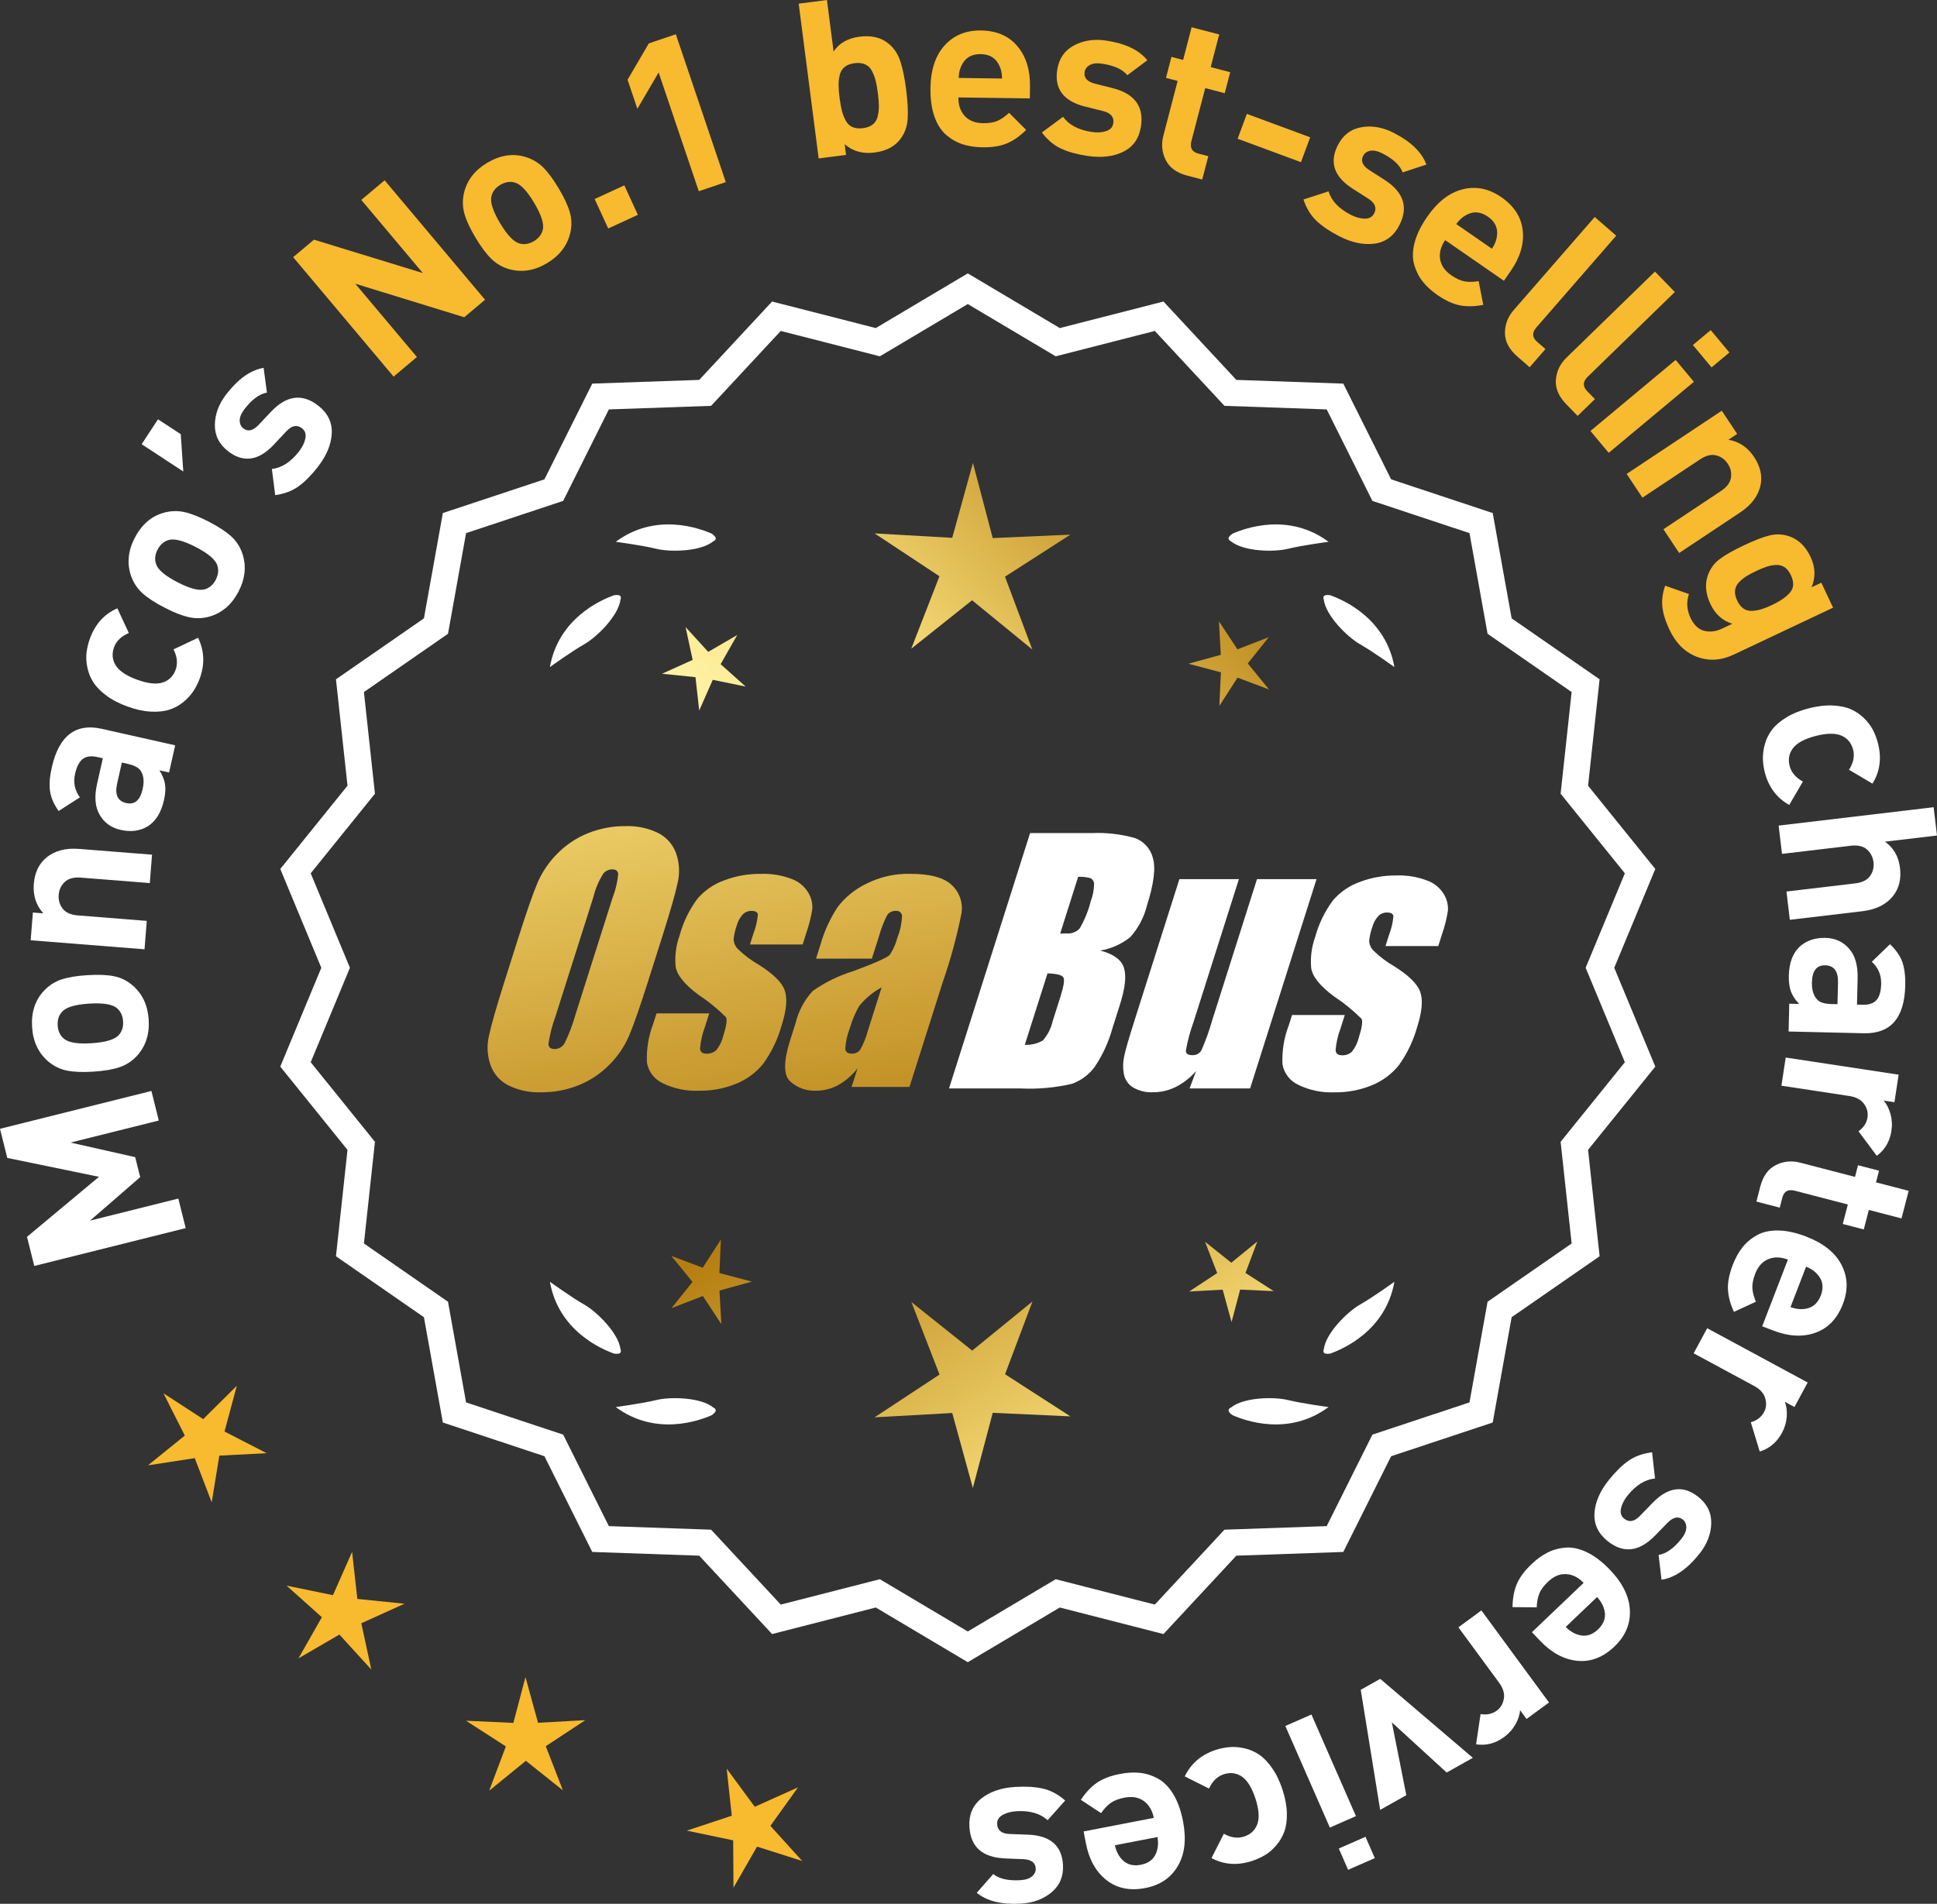 <?xml version="1.0" encoding="UTF-8"?>
<svg id="Layer_2" data-name="Layer 2" xmlns="http://www.w3.org/2000/svg" xmlns:xlink="http://www.w3.org/1999/xlink" viewBox="0 0 176.713 173.727">
  <rect x="0" y="0" width="176.713" height="173.727" fill="#333333" stroke="none"/>
  <defs>
    <style>
      .cls-1 {
        fill: url(#linear-gradient-8);
      }

      .cls-2 {
        fill: url(#linear-gradient-7);
      }

      .cls-3 {
        fill: url(#linear-gradient-5);
      }

      .cls-4 {
        fill: url(#linear-gradient-6);
      }

      .cls-5 {
        fill: url(#linear-gradient-9);
      }

      .cls-6 {
        fill: url(#linear-gradient-4);
      }

      .cls-7 {
        fill: url(#linear-gradient-3);
      }

      .cls-8 {
        fill: url(#linear-gradient-2);
      }

      .cls-9 {
        fill: url(#linear-gradient);
      }

      .cls-10 {
        fill: #f8ba2f;
      }

      .cls-11 {
        fill: #fff;
      }
    </style>
    <linearGradient id="linear-gradient" x1="114.644" y1="197.937" x2="63.219" y2="115.418" gradientUnits="userSpaceOnUse">
      <stop offset="0" stop-color="#f9df7b"/>
      <stop offset=".279" stop-color="#b57e10"/>
      <stop offset=".323" stop-color="#c89d38"/>
      <stop offset=".417" stop-color="#efda86"/>
      <stop offset=".46" stop-color="#fff3a6"/>
      <stop offset=".642" stop-color="#f9df7b"/>
      <stop offset="1" stop-color="#b57e10"/>
    </linearGradient>
    <linearGradient id="linear-gradient-2" x1="127.891" y1="189.681" x2="76.466" y2="107.162" xlink:href="#linear-gradient"/>
    <linearGradient id="linear-gradient-3" x1="149.418" y1="176.266" x2="97.993" y2="93.747" xlink:href="#linear-gradient"/>
    <linearGradient id="linear-gradient-4" x1="49.206" y1="65.887" x2="80.899" y2="236.905" gradientUnits="userSpaceOnUse">
      <stop offset="0" stop-color="#f9df7b"/>
      <stop offset=".279" stop-color="#b57e10"/>
      <stop offset=".284" stop-color="#e5c25b"/>
      <stop offset=".286" stop-color="#f9df7b"/>
      <stop offset=".46" stop-color="#fff3a6"/>
      <stop offset=".642" stop-color="#f9df7b"/>
      <stop offset="1" stop-color="#b57e10"/>
    </linearGradient>
    <linearGradient id="linear-gradient-5" x1="61.714" y1="63.569" x2="93.407" y2="234.588" xlink:href="#linear-gradient-4"/>
    <linearGradient id="linear-gradient-6" x1="74.339" y1="61.23" x2="106.032" y2="232.248" xlink:href="#linear-gradient-4"/>
    <linearGradient id="linear-gradient-7" x1="53.653" y1="115.288" x2="119.429" y2="54.296" xlink:href="#linear-gradient"/>
    <linearGradient id="linear-gradient-8" x1="31.434" y1="91.326" x2="97.21" y2="30.334" xlink:href="#linear-gradient"/>
    <linearGradient id="linear-gradient-9" x1="38.49" y1="98.936" x2="104.266" y2="37.943" xlink:href="#linear-gradient"/>
  </defs>
  <g id="Layer_1-2" data-name="Layer 1">
    <g>
      <g>
        <polygon class="cls-10" points="21.605 126.455 18.536 129.497 14.914 127.141 16.859 130.999 13.498 133.716 17.769 133.058 19.314 137.094 20.009 132.829 24.325 132.607 20.483 130.628 21.605 126.455"/>
        <polygon class="cls-10" points="32.601 145.905 32.121 141.61 30.376 145.564 26.143 144.693 29.363 147.574 27.227 151.331 30.963 149.158 33.876 152.351 32.964 148.127 36.9 146.343 32.601 145.905"/>
        <polygon class="cls-10" points="49.085 157.208 47.939 153.041 46.834 157.219 42.517 157.021 46.149 159.363 44.627 163.408 47.976 160.677 51.353 163.375 49.791 159.345 53.4 156.968 49.085 157.208"/>
        <polygon class="cls-10" points="70.283 166.615 72.801 163.102 68.858 164.872 66.296 161.392 66.76 165.688 62.659 167.05 66.888 167.936 66.916 172.257 69.065 168.508 73.184 169.818 70.283 166.615"/>
      </g>
      <g>
        <path class="cls-11" d="M88.291,151.316l-8.345-4.961-9.405,2.409-6.61-7.111-9.703-.338-4.338-8.685-9.214-3.058-1.716-9.556-7.98-5.53,1.046-9.652-6.098-7.554,3.723-8.967-3.723-8.967,6.098-7.554-1.046-9.652,7.98-5.53,1.716-9.556,9.214-3.058,4.338-8.685,9.703-.338,6.61-7.111,9.405,2.409,8.345-4.961,8.345,4.961,9.405-2.409,6.61,7.111,9.703.338,4.338,8.685,9.214,3.058,1.716,9.556,7.98,5.53-1.046,9.652,6.098,7.554-3.723,8.967,3.723,8.967-6.098,7.554,1.046,9.652-7.98,5.53-1.716,9.556-9.214,3.058-4.338,8.685-9.703.338-6.61,7.111-9.405-2.409-8.345,4.961ZM80.221,144.44l8.07,4.797,8.07-4.797,9.095,2.329,6.392-6.877,9.383-.327,4.195-8.399,8.91-2.957,1.659-9.241,7.716-5.348-1.011-9.334,5.897-7.305-3.6-8.671,3.6-8.671-5.897-7.305,1.011-9.334-7.716-5.348-1.659-9.241-8.91-2.957-4.195-8.399-9.383-.327-6.392-6.877-9.095,2.329-8.07-4.797-8.07,4.797-9.095-2.329-6.392,6.877-9.383.327-4.195,8.399-8.91,2.957-1.659,9.241-7.716,5.348,1.011,9.334-5.897,7.305,3.6,8.671-3.6,8.671,5.897,7.305-1.011,9.334,7.716,5.348,1.659,9.241,8.91,2.957,4.195,8.399,9.383.327,6.392,6.877,9.095-2.329Z"/>
        <path class="cls-11" d="M88.291,151.678l-8.394-4.99-9.459,2.423-6.647-7.152-9.758-.34-4.364-8.735-9.268-3.076-1.726-9.61-8.025-5.562,1.052-9.708-6.133-7.598,3.744-9.018-3.744-9.018,6.133-7.598-1.052-9.708,8.025-5.562,1.726-9.61,9.268-3.076,4.364-8.735,9.758-.34,6.647-7.152,9.459,2.423,8.394-4.99,8.394,4.99,9.459-2.423,6.647,7.152,9.758.34,4.364,8.735,9.268,3.076,1.726,9.61,8.025,5.562-1.052,9.708,6.133,7.598-3.744,9.018,3.744,9.018-6.133,7.598,1.052,9.708-8.025,5.562-1.726,9.61-9.268,3.076-4.364,8.735-9.758.34-6.647,7.152-9.459-2.423-8.394,4.99ZM79.993,146.021l8.298,4.933,8.298-4.933,9.352,2.396,6.571-7.07,9.646-.336,4.313-8.636,9.162-3.041,1.706-9.501,7.934-5.499-1.04-9.597,6.062-7.511-3.701-8.916,3.701-8.915-6.062-7.511,1.04-9.597-7.934-5.499-1.706-9.501-9.162-3.041-4.313-8.636-9.646-.336-6.571-7.07-9.352,2.396-8.298-4.933-8.298,4.933-9.352-2.396-6.571,7.07-9.646.336-4.313,8.636-9.162,3.041-1.706,9.501-7.934,5.499,1.04,9.597-6.062,7.511,3.701,8.915-3.701,8.916,6.062,7.511-1.04,9.597,7.934,5.499,1.706,9.501,9.162,3.041,4.313,8.636,9.646.336,6.571,7.07,9.352-2.396ZM88.291,149.6l-8.118-4.827-9.148,2.344-6.43-6.917-9.438-.329-4.221-8.449-8.963-2.975-1.669-9.295-7.762-5.38,1.017-9.389-5.932-7.349,3.621-8.722-3.621-8.722,5.932-7.349-1.017-9.389,7.762-5.38,1.669-9.295,8.963-2.975,4.221-8.449,9.438-.329,6.43-6.917,9.148,2.344,8.118-4.827,8.118,4.827,9.148-2.344,6.43,6.917,9.438.329,4.221,8.449,8.963,2.975,1.669,9.295,7.762,5.38-1.017,9.389,5.932,7.349-3.621,8.722,3.621,8.722-5.932,7.349,1.017,9.389-7.762,5.38-1.669,9.295-8.963,2.975-4.221,8.449-9.438.329-6.43,6.917-9.148-2.344-8.118,4.827ZM80.269,144.107l8.022,4.769,8.022-4.769,9.041,2.315,6.354-6.835,9.327-.325,4.17-8.349,8.857-2.94,1.649-9.186,7.67-5.316-1.005-9.278,5.861-7.262-3.578-8.62,3.578-8.62-5.861-7.262,1.005-9.278-7.67-5.316-1.649-9.186-8.857-2.94-4.17-8.349-9.327-.325-6.354-6.835-9.041,2.315-8.022-4.769-8.022,4.769-9.041-2.315-6.354,6.835-9.327.325-4.17,8.349-8.857,2.94-1.649,9.186-7.67,5.316,1.005,9.278-5.861,7.262,3.578,8.62-3.578,8.62,5.861,7.262-1.005,9.278,7.67,5.316,1.649,9.186,8.857,2.94,4.17,8.349,9.327.325,6.354,6.835,9.041-2.315Z"/>
      </g>
      <g>
        <polygon class="cls-9" points="65.629 116.167 65.77 113.106 64.109 115.681 61.241 114.602 63.177 116.977 61.264 119.371 64.122 118.264 65.807 120.823 65.637 117.763 68.592 116.951 65.629 116.167"/>
        <polygon class="cls-8" points="94.191 118.763 88.692 123.245 83.149 118.816 85.712 125.431 79.788 129.334 86.872 128.94 88.753 135.78 90.567 128.922 97.654 129.247 91.692 125.402 94.191 118.763"/>
        <polygon class="cls-7" points="113.626 116.157 114.705 113.289 112.33 115.225 109.936 113.312 111.043 116.17 108.484 117.855 111.544 117.685 112.356 120.64 113.14 117.677 116.201 117.818 113.626 116.157"/>
      </g>
      <g>
        <path class="cls-11" d="M112.299,128.442c-.114.057-.184.124-.207.201-.001.001-.002.002-.003.003.001 0.0.001 0.0.002.001-.036.131.066.291.35.488,1.179.524,5.149,1.947,8.764-.74,0,0-2.348-.308-3.726-.643-1.249-.304-4.027-.256-5.179.691Z"/>
        <path class="cls-11" d="M120.759,123.403c0.0.001-0.0.003,0,.004.001-0.0.001-0.0.002-.001.063.12.248.166.589.115,1.217-.428,5.08-2.121,5.862-6.557,0,0-1.918,1.389-3.15,2.091-1.117.637-3.103,2.579-3.29,4.059-.043.12-.049.217-.013.288Z"/>
      </g>
      <g>
        <path class="cls-11" d="M65.08,128.442c.114.057.184.124.207.201.001.001.002.002.003.003-.001 0-.001 0-.002.001.036.131-.066.291-.35.488-1.179.524-5.149,1.947-8.764-.74,0,0,2.348-.308,3.726-.643,1.249-.304,4.027-.256,5.179.691Z"/>
        <path class="cls-11" d="M56.62,123.403c-0.0.001 0.0.003,0,.004-.001-0-.001-0-.002-.001-.063.12-.248.166-.589.115-1.217-.428-5.08-2.121-5.862-6.557,0,0,1.918,1.389,3.15,2.091,1.117.637,3.103,2.579,3.29,4.059.043.12.049.217.013.288Z"/>
      </g>
      <g>
        <path class="cls-11" d="M65.08,49.394c.114-.057.184-.124.207-.201.001-.001.002-.002.003-.003-.001-0-.001-0-.002-.001.036-.131-.066-.291-.35-.488-1.179-.524-5.149-1.947-8.764.74,0,0,2.348.308,3.726.643,1.249.304,4.027.256,5.179-.691Z"/>
        <path class="cls-11" d="M56.62,54.432c-0-.001 0-.003,0-.004-.001 0-.001 0-.002.001-.063-.12-.248-.166-.589-.115-1.217.428-5.08,2.121-5.862,6.557,0,0,1.918-1.389,3.15-2.091,1.117-.637,3.103-2.579,3.29-4.059.043-.12.049-.217.013-.288Z"/>
      </g>
      <g>
        <path class="cls-11" d="M112.299,49.394c-.114-.057-.184-.124-.207-.201-.001-.001-.002-.002-.003-.003.001-0.0.001-0.0.002-.001-.036-.131.066-.291.35-.488,1.179-.524,5.149-1.947,8.764.74,0,0-2.348.308-3.726.643-1.249.304-4.027.256-5.179-.691Z"/>
        <path class="cls-11" d="M120.759,54.432c0-.001-0-.003,0-.004.001 0.0.001 0.0.002.001.063-.12.248-.166.589-.115,1.217.428,5.08,2.121,5.862,6.557,0,0-1.918-1.389-3.15-2.091-1.117-.637-3.103-2.579-3.29-4.059-.043-.12-.049-.217-.013-.288Z"/>
      </g>
      <g id="Group_4" data-name="Group 4">
        <g id="Group_1" data-name="Group 1">
          <path id="Path_1" data-name="Path 1" class="cls-6" d="M59.132,89.524c-.743,2.341-1.321,3.999-1.734,4.975-.429.998-1.045,1.904-1.814,2.67-.793.803-1.741,1.435-2.787,1.858-1.09.438-2.256.658-3.431.648-1.017.039-2.027-.171-2.945-.611-.769-.376-1.363-1.035-1.657-1.839-.308-.854-.365-1.778-.165-2.663.198-.958.677-2.638,1.438-5.039l1.265-3.987c.743-2.341,1.321-3.999,1.734-4.975.429-.998,1.045-1.904,1.814-2.67.793-.803,1.741-1.435,2.787-1.858,1.091-.437,2.256-.656,3.431-.646,1.017-.039,2.027.171,2.945.611.768.377,1.362,1.036,1.657,1.84.308.854.365,1.778.165,2.663-.198.958-.677,2.637-1.438,5.037l-1.266,3.986ZM55.907,81.866c.255-.669.42-1.369.49-2.082-.014-.303-.197-.454-.548-.454-.305.003-.593.136-.794.366-.426.665-.737,1.397-.922,2.166l-3.456,10.883c-.3.811-.515,1.65-.64,2.506,0,.319.194.476.565.476.383-.001.734-.212.915-.548.408-.836.739-1.708.988-2.604l3.398-10.71.003.003Z"/>
          <path id="Path_2" data-name="Path 2" class="cls-3" d="M73.23,86.183h-4.81l.329-1.035c.208-.538.339-1.102.391-1.676-.018-.234-.216-.351-.592-.351-.295-.003-.578.115-.785.325-.254.277-.438.611-.538.973-.15.416-.25.849-.298,1.289.015.339.158.661.399.9.569.552,1.206,1.031,1.894,1.425,1.317.827,2.106,1.604,2.367,2.33.259.728.172,1.789-.271,3.182-.35,1.263-.919,2.454-1.683,3.518-.654.81-1.504,1.439-2.469,1.829-1.077.439-2.23.656-3.393.64-1.148.051-2.29-.186-3.322-.691-.755-.353-1.289-1.052-1.43-1.873-.055-1.217.143-2.433.582-3.57l.293-.922h4.808l-.384,1.21c-.246.642-.398,1.316-.454,2.001.022.307.216.461.574.461.33.02.655-.092.903-.311.308-.381.527-.826.64-1.302.289-.911.373-1.482.251-1.712-.764-.766-1.605-1.451-2.509-2.045-1.291-.958-1.987-1.829-2.088-2.612-.083-.943.039-1.893.359-2.784.329-1.218.883-2.363,1.634-3.376.659-.761,1.503-1.338,2.45-1.676,1.062-.401,2.19-.6,3.325-.589.978-.037,1.953.127,2.864.483.631.24,1.16.689,1.498,1.273.258.444.376.955.34,1.467-.114.719-.291,1.427-.53,2.114l-.348,1.111v-.008Z"/>
          <path id="Path_3" data-name="Path 3" class="cls-4" d="M79.54,87.482h-5.095l.406-1.28c.343-1.213.869-2.366,1.559-3.42.686-.899,1.573-1.626,2.59-2.122,1.245-.636,2.629-.953,4.027-.922,1.836,0,3.11.347,3.822,1.042.696.657,1.021,1.616.867,2.561-.422,2.122-.99,4.212-1.701,6.255l-3.043,9.588h-5.279l.542-1.701c-.481.626-1.083,1.149-1.771,1.536-.626.339-1.326.515-2.038.512-.862.033-1.703-.275-2.341-.856-.611-.57-.611-1.82,0-3.75l.498-1.571c.264-1.09.8-2.096,1.558-2.923,1.131-.798,2.383-1.411,3.707-1.814,2.019-.75,3.134-1.252,3.343-1.508.313-.488.546-1.023.691-1.584.247-.621.386-1.28.41-1.948-.017-.269-.248-.473-.517-.457-.011.001-.021.002-.032.003-.317-.024-.622.121-.805.381-.322.631-.577,1.295-.761,1.979l-.638,1.997ZM80.431,90.101c-.793.427-1.493,1.009-2.056,1.712-.356.627-.637,1.293-.838,1.986-.24.612-.383,1.257-.424,1.913.033.285.223.432.582.432.297.022.586-.104.772-.337.316-.559.557-1.156.717-1.778l1.247-3.928Z"/>
        </g>
        <g id="Group_3" data-name="Group 3">
          <path id="Path_7" data-name="Path 7" class="cls-11" d="M93.968,76.021h5.641c1.319-.059,2.639.092,3.91.446.817.29,1.437.967,1.654,1.807.278.907.098,2.367-.542,4.379-.264,1.057-.78,2.035-1.503,2.849-.794.644-1.742,1.07-2.751,1.236,1.207.319,1.928.841,2.162,1.576s.11,1.862-.373,3.376l-.684,2.162c-.345,1.246-.89,2.429-1.613,3.501-.526.72-1.258,1.262-2.1,1.554-1.523.352-3.088.492-4.649.417h-6.541l7.396-23.304h-.007ZM95.566,88.819l-2.073,6.522c.579.032,1.154-.108,1.654-.402.44-.507.747-1.115.893-1.771l.691-2.173c.318-.999.411-1.603.278-1.814-.132-.212-.611-.329-1.445-.359l.003-.004ZM98.361,80.01l-1.642,5.183c.245-.011.435-.014.57-.014.446.042.887-.119,1.2-.44.459-.785.804-1.631,1.024-2.513.188-.49.289-1.008.3-1.532.004-.229-.116-.442-.314-.556-.368-.102-.75-.144-1.131-.126l-.007-.002Z"/>
          <path id="Path_8" data-name="Path 8" class="cls-11" d="M120.107,80.224l-6.061,19.1h-5.523l.596-1.588c-.519.596-1.147,1.088-1.851,1.449-.638.318-1.342.484-2.056.483-.66.041-1.318-.12-1.885-.461-.422-.281-.712-.723-.801-1.222-.094-.527-.084-1.068.03-1.591.114-.552.428-1.65.951-3.288l4.09-12.884h5.428l-4.126,12.997c-.313.861-.551,1.747-.713,2.648,0,.278.183.417.56.417.344.031.676-.137.856-.432.396-.901.729-1.829.995-2.776l4.079-12.854h5.428l.003.003Z"/>
          <path id="Path_9" data-name="Path 9" class="cls-11" d="M131.209,86.329h-4.81l.329-1.035c.208-.538.339-1.102.391-1.676-.018-.234-.216-.351-.592-.351-.295-.003-.578.115-.784.325-.254.277-.438.611-.538.973-.15.416-.249.848-.297,1.287.015.339.158.661.399.9.569.553,1.205,1.032,1.893,1.426,1.317.827,2.106,1.604,2.367,2.33.259.728.172,1.789-.271,3.182-.35,1.263-.919,2.454-1.683,3.518-.654.809-1.504,1.439-2.469,1.829-1.077.439-2.23.656-3.393.64-1.148.051-2.29-.186-3.322-.691-.755-.353-1.289-1.052-1.43-1.873-.055-1.217.143-2.433.582-3.57l.293-.922h4.81l-.384,1.211c-.246.642-.398,1.316-.454,2.001.022.307.216.461.574.461.33.02.655-.092.903-.311.308-.381.527-.826.64-1.302.289-.911.373-1.482.251-1.712-.764-.766-1.605-1.451-2.509-2.045-1.291-.958-1.987-1.829-2.088-2.612-.083-.943.039-1.893.359-2.784.329-1.218.883-2.363,1.634-3.376.659-.761,1.503-1.338,2.45-1.676,1.062-.401,2.19-.6,3.325-.589.978-.037,1.953.127,2.864.483.632.239,1.163.689,1.503,1.273.258.444.376.955.34,1.467-.114.719-.291,1.427-.53,2.114l-.351,1.108-.004-.005Z"/>
        </g>
      </g>
      <g>
        <path class="cls-11" d="M13.814,99.552l.674,2.697-8.052,2.013,5.898,1.33.456,1.824-4.575,3.968,8.053-2.013.674,2.697-13.814,3.452-.665-2.658,6.568-5.476-8.366-1.723-.665-2.658,13.814-3.453Z"/>
        <path class="cls-11" d="M7.952,88.988c.998-.064,1.812-.033,2.441.093.63.126,1.191.401,1.687.823.904.77,1.4,1.82,1.485,3.15.085,1.317-.271,2.416-1.069,3.296-.448.483-.978.828-1.586,1.034-.607.207-1.404.342-2.39.405-.983.063-1.788.032-2.41-.095-.624-.127-1.188-.401-1.697-.823-.904-.77-1.399-1.813-1.484-3.131-.088-1.357.269-2.462,1.068-3.316.449-.482.977-.828,1.577-1.034.602-.206,1.395-.34,2.378-.404ZM8.12,91.583c-1.29.083-2.115.337-2.476.761-.287.326-.413.742-.381,1.248.032.492.211.881.536,1.167.412.374,1.264.52,2.554.437,1.304-.084,2.136-.338,2.496-.763.286-.325.413-.734.381-1.227-.032-.505-.211-.901-.536-1.188-.413-.374-1.27-.519-2.574-.435Z"/>
        <path class="cls-11" d="M13.871,77.991l-.205,2.592-6.28-.498c-.652-.051-1.144.08-1.478.396-.332.314-.516.704-.553,1.169-.038.479.081.899.36,1.263.279.363.744.57,1.396.622l6.28.498-.206,2.592-10.387-.823.201-2.532.956.076c-.664-.734-.954-1.627-.871-2.677.081-1.023.452-1.817,1.112-2.38.76-.648,1.771-.923,3.034-.823l6.64.526Z"/>
        <path class="cls-11" d="M15.981,68.013l-.557,2.478-.878-.198c.271.431.441.848.508,1.252.065.404.034.893-.094,1.465-.255,1.132-.748,1.93-1.481,2.394-.711.427-1.534.536-2.471.326-.859-.193-1.497-.651-1.916-1.374-.418-.723-.498-1.656-.242-2.801l.532-2.361-.509-.114c-.559-.125-.999-.067-1.319.175-.321.243-.557.695-.706,1.358-.178.793-.031,1.51.44,2.148l-1.94,1.245c-.436-.617-.697-1.219-.783-1.806s-.034-1.31.159-2.168c.649-2.888,2.171-4.063,4.563-3.525l6.693,1.505ZM11.666,69.707l-.548-.123-.434,1.932c-.225,1.002.052,1.59.833,1.766.767.173,1.267-.254,1.498-1.282.149-.664.1-1.201-.149-1.612-.164-.31-.563-.536-1.2-.68Z"/>
        <path class="cls-11" d="M18.069,58.201c.577,1.177.628,2.417.151,3.719-.149.413-.344.797-.579,1.151-.236.354-.542.686-.918.996-.376.31-.802.541-1.275.693-.475.154-1.044.212-1.705.176-.66-.036-1.374-.193-2.137-.473-.764-.279-1.411-.618-1.938-1.018-.529-.398-.922-.808-1.18-1.229-.259-.42-.434-.872-.528-1.354-.093-.481-.112-.932-.059-1.353.055-.42.158-.837.308-1.25.481-1.315,1.313-2.231,2.497-2.75l1.048,2.257c-.688.289-1.137.721-1.347,1.296-.211.576-.167,1.117.131,1.624.317.528.972.973,1.961,1.334,1.003.366,1.794.45,2.378.251.554-.194.937-.58,1.147-1.156.21-.576.146-1.196-.195-1.859l2.24-1.056Z"/>
        <path class="cls-11" d="M19.047,47.604c.888.459,1.568.905,2.044,1.337.474.433.814.958,1.021,1.575.378,1.126.261,2.282-.351,3.466-.607,1.173-1.478,1.931-2.616,2.273-.634.182-1.266.205-1.893.068-.628-.136-1.379-.431-2.256-.884-.877-.453-1.549-.894-2.018-1.324s-.812-.956-1.029-1.579c-.378-1.126-.265-2.275.341-3.448.624-1.208,1.499-1.972,2.625-2.291.634-.182,1.262-.206,1.884-.073.621.134,1.371.427,2.247.88ZM17.854,49.914c-1.149-.593-1.987-.802-2.516-.624-.412.132-.735.422-.968.873-.227.438-.273.864-.143,1.277.16.533.814,1.096,1.963,1.689,1.162.6,2.005.812,2.532.633.414-.131.733-.416.96-.855.231-.45.282-.881.15-1.295-.159-.533-.819-1.099-1.979-1.699Z"/>
        <path class="cls-11" d="M16.49,39.621l.231,3.404-3.797-2.489,1.49-2.275,2.075,1.36Z"/>
        <path class="cls-11" d="M29.024,37.011c.875.677,1.289,1.52,1.243,2.528-.047,1.009-.466,2.025-1.257,3.048-.588.759-1.173,1.353-1.755,1.778-.581.426-1.298.699-2.147.817l-.305-2.385c.907-.106,1.732-.64,2.475-1.6.311-.4.504-.799.582-1.193.077-.395-.026-.703-.311-.923-.453-.351-.932-.256-1.433.283l-1.154,1.231c-1.381,1.459-2.764,1.655-4.145.587-.823-.636-1.228-1.442-1.215-2.418.012-.976.361-1.907,1.047-2.793,1.085-1.403,2.218-2.204,3.4-2.402l.303,2.256c-.688.126-1.366.622-2.035,1.487-.301.39-.45.742-.449,1.055.002.314.114.556.336.727.41.318.869.217,1.372-.304l1.13-1.2c1.422-1.513,2.861-1.707,4.317-.581Z"/>
        <path class="cls-10" d="M44.251,27.354l-1.898,1.596-9.941-3.062,5.624,6.69-2.128,1.789-9.163-10.9,1.899-1.596,9.929,3.046-5.612-6.675,2.129-1.789,9.162,10.9Z"/>
        <path class="cls-10" d="M50.958,17.168c.514.859.857,1.597,1.031,2.215s.187,1.244.036,1.876c-.272,1.157-.982,2.077-2.127,2.76-1.132.676-2.273.86-3.421.551-.635-.18-1.183-.494-1.644-.941-.46-.447-.943-1.094-1.449-1.941-.507-.847-.844-1.577-1.016-2.189-.171-.612-.185-1.24-.041-1.885.272-1.156.976-2.072,2.109-2.749,1.167-.696,2.313-.884,3.438-.561.635.18,1.181.491,1.638.932.458.441.939,1.086,1.444,1.933ZM48.726,18.5c-.662-1.11-1.264-1.729-1.807-1.856-.421-.106-.848-.03-1.282.23-.424.253-.689.59-.796,1.01-.146.537.114,1.361.776,2.472.67,1.122,1.275,1.747,1.816,1.874.421.106.843.033,1.267-.22.435-.259.706-.599.812-1.02.146-.537-.116-1.366-.786-2.489Z"/>
        <path class="cls-10" d="M58.194,19.603l-2.706,1.247-1.238-2.688,2.706-1.247,1.238,2.688Z"/>
        <path class="cls-10" d="M66.214,16.617l-2.463.833-3.664-10.837-1.939,3.315-.896-2.652,1.94-3.316,2.464-.833,4.559,13.49Z"/>
        <path class="cls-10" d="M82.667,8.164c.137,1.071.186,1.959.142,2.664-.044.705-.261,1.317-.65,1.838-.515.698-1.308,1.116-2.38,1.254-1.071.139-1.977-.114-2.719-.758l.125.972-2.498.323-1.822-14.123,2.578-.333.606,4.701c.507-.764,1.296-1.216,2.367-1.354,1.07-.138,1.944.065,2.619.61.51.405.874.943,1.096,1.613.22.671.399,1.535.536,2.593ZM80.18,9.684c0-.315-.031-.711-.092-1.188-.062-.476-.132-.867-.212-1.173-.08-.305-.195-.597-.344-.873-.151-.276-.357-.472-.621-.585s-.58-.147-.951-.099c-.369.048-.667.16-.894.337-.226.178-.376.418-.451.724-.075.305-.111.616-.111.932.001.316.032.712.093,1.188.061.476.133.867.212,1.172.079.306.194.6.346.883.151.283.357.481.621.595s.58.147.95.099.668-.16.895-.337c.226-.177.376-.421.45-.733.073-.312.109-.626.109-.942Z"/>
        <path class="cls-10" d="M93.954,8.979l-6.519-.087c-.01.693.183,1.255.577,1.688.395.432.951.652,1.671.662.533.007.971-.063,1.313-.212.342-.148.694-.394,1.06-.736l1.56,1.561c-.567.566-1.15.975-1.748,1.227-.596.251-1.341.372-2.233.36-.667-.009-1.27-.101-1.807-.274-.538-.174-1.038-.457-1.499-.85-.462-.393-.82-.951-1.078-1.675-.257-.724-.378-1.592-.365-2.605.023-1.667.454-2.964,1.292-3.893.84-.929,1.946-1.384,3.319-1.365,1.426.019,2.534.497,3.32,1.435.788.938,1.172,2.159,1.15,3.666l-.014,1.1ZM91.418,7.166c-.007-.454-.082-.828-.225-1.124-.311-.724-.885-1.092-1.725-1.104-.841-.011-1.425.341-1.756,1.057-.15.292-.234.664-.254,1.117l3.959.054Z"/>
        <path class="cls-10" d="M104.093,11.521c-.164,1.095-.697,1.868-1.602,2.319-.903.451-1.993.581-3.272.39-.95-.142-1.753-.363-2.408-.664-.657-.3-1.243-.792-1.762-1.477l1.934-1.43c.536.741,1.404,1.201,2.604,1.38.5.075.943.05,1.325-.075.382-.125.601-.365.654-.721.084-.567-.231-.938-.946-1.112l-1.638-.407c-1.949-.494-2.794-1.604-2.535-3.332.153-1.028.659-1.775,1.518-2.24s1.842-.614,2.949-.449c1.754.262,3.006.861,3.756,1.795l-1.822,1.365c-.445-.538-1.208-.889-2.29-1.05-.488-.073-.868-.032-1.141.122-.272.155-.43.371-.471.648-.076.514.235.864.935,1.05l1.598.401c2.015.503,2.887,1.665,2.614,3.484Z"/>
        <path class="cls-10" d="M109.679,16.382l-1.374-.358c-.955-.249-1.606-.722-1.955-1.419s-.42-1.439-.215-2.226l1.301-4.994-1.063-.277.498-1.916,1.064.277.776-2.98,2.517.656-.776,2.98,1.781.464-.501,1.916-1.779-.464-1.263,4.838c-.157.606.055.985.636,1.136l.909.237-.556,2.129Z"/>
        <path class="cls-10" d="M118.687,14.799l-5.777-2.137.839-2.27,5.778,2.137-.84,2.27Z"/>
        <path class="cls-10" d="M127.67,20.542c-.503.986-1.255,1.548-2.254,1.689-1.001.141-2.077-.083-3.229-.671-.855-.437-1.546-.902-2.072-1.396s-.927-1.146-1.2-1.96l2.287-.741c.273.873.95,1.585,2.03,2.138.451.23.879.347,1.28.351.403.003.687-.155.851-.476.26-.51.079-.962-.544-1.355l-1.424-.907c-1.69-1.087-2.138-2.409-1.344-3.965.474-.926,1.19-1.473,2.151-1.641.962-.168,1.941.003,2.939.512,1.579.806,2.576,1.772,2.989,2.896l-2.162.715c-.25-.652-.863-1.227-1.836-1.724-.439-.225-.813-.307-1.121-.247-.309.06-.524.214-.652.464-.235.463-.052.894.553,1.292l1.389.888c1.748,1.118,2.205,2.496,1.368,4.135Z"/>
        <path class="cls-10" d="M137.204,25.622l-5.361-3.709c-.395.57-.549,1.145-.463,1.723.087.579.426,1.073,1.019,1.482.438.304.84.489,1.208.557.366.067.797.061,1.289-.02l.424,2.165c-.787.153-1.499.168-2.134.044-.636-.124-1.321-.439-2.056-.948-.548-.379-.997-.791-1.347-1.236-.349-.444-.605-.958-.77-1.541-.163-.584-.151-1.248.04-1.991.189-.744.574-1.533,1.15-2.366.948-1.371,2.03-2.208,3.243-2.51,1.215-.303,2.387-.063,3.517.718,1.174.812,1.825,1.826,1.956,3.043s-.232,2.445-1.09,3.684l-.626.905ZM136.112,22.701c.246-.38.393-.732.439-1.058.147-.774-.125-1.4-.816-1.878-.69-.478-1.373-.512-2.046-.102-.287.158-.565.419-.834.784l3.257,2.253Z"/>
        <path class="cls-10" d="M139.548,33.51l-1.116-.972c-.754-.656-1.134-1.375-1.135-2.154-.002-.779.264-1.476.798-2.089l7.392-8.494,1.961,1.707-7.286,8.374c-.412.473-.387.911.076,1.313l.755.657-1.444,1.66Z"/>
        <path class="cls-10" d="M143.927,37.953l-1.031-1.061c-.698-.717-1.016-1.464-.953-2.241s.386-1.449.968-2.016l8.071-7.852,1.814,1.864-7.957,7.74c-.45.437-.461.875-.032,1.315l.697.717-1.577,1.534Z"/>
        <path class="cls-10" d="M146.763,41.323l-1.666-1.996,7.772-6.482,1.665,1.997-7.771,6.481ZM156.145,33.525l-1.704-2.043,1.629-1.358,1.703,2.043-1.628,1.358Z"/>
        <path class="cls-10" d="M153.191,50.461l-1.438-2.166,5.246-3.487c.544-.362.851-.769.917-1.222.067-.453-.028-.874-.287-1.262-.266-.4-.62-.656-1.063-.77-.443-.113-.938.011-1.481.373l-5.247,3.487-1.438-2.166,8.678-5.768,1.405,2.116-.8.532c.978.167,1.757.689,2.34,1.567.567.855.766,1.708.596,2.558-.198.98-.824,1.82-1.879,2.521l-5.548,3.687Z"/>
        <path class="cls-10" d="M158.158,59.737c-1.145.541-2.26.607-3.346.199-1.085-.409-1.924-1.24-2.517-2.494-.354-.748-.564-1.429-.634-2.045-.07-.616.013-1.267.249-1.953l2.174.764c-.249.722-.198,1.451.148,2.187.309.65.725,1.04,1.249,1.168.525.128,1.059.064,1.602-.192l.958-.453c-.895-.271-1.561-.87-2-1.798-.444-.94-.52-1.819-.229-2.635.217-.604.578-1.095,1.084-1.475.507-.379,1.242-.797,2.207-1.252.965-.456,1.75-.758,2.359-.905.608-.147,1.216-.113,1.818.103.816.292,1.45.915,1.9,1.867.438.928.468,1.85.091,2.767l.886-.419,1.076,2.279-9.077,4.29ZM161.678,55.198c.759-.358,1.306-.743,1.645-1.153.337-.41.356-.929.061-1.555-.16-.337-.352-.583-.578-.733-.228-.151-.49-.219-.792-.201-.302.017-.586.07-.854.16-.269.09-.583.22-.943.391-.362.171-.662.331-.901.481-.239.149-.462.333-.67.549-.207.216-.326.464-.356.744s.034.588.194.926c.16.337.356.584.592.738s.503.22.801.197c.3-.023.584-.077.854-.16.271-.084.586-.211.949-.382Z"/>
        <path class="cls-11" d="M163.232,73.454c-1.144-.644-1.886-1.637-2.23-2.98-.108-.426-.166-.852-.172-1.277s.059-.872.193-1.34.354-.899.659-1.294c.305-.395.739-.765,1.306-1.109.565-.345,1.243-.618,2.03-.82.788-.202,1.513-.288,2.174-.257.661.03,1.218.145,1.669.346.449.202.85.474,1.199.818.35.344.622.705.814,1.082.193.377.345.779.453,1.206.348,1.356.18,2.582-.502,3.679l-2.142-1.268c.403-.626.529-1.237.378-1.831-.153-.594-.496-1.016-1.026-1.265-.561-.256-1.353-.252-2.373.009-1.032.265-1.734.644-2.103,1.138-.346.474-.444,1.008-.291,1.602.152.594.555,1.069,1.21,1.424l-1.247,2.137Z"/>
        <path class="cls-11" d="M163.286,83.936l-.306-2.582,6.256-.742c.649-.077,1.105-.302,1.37-.676.265-.374.369-.792.314-1.255-.057-.477-.257-.866-.602-1.167-.345-.301-.843-.414-1.489-.337l-6.257.742-.307-2.582,14.141-1.677.306,2.582-4.745.562c.792.564,1.248,1.362,1.371,2.395.121,1.02-.088,1.87-.625,2.551-.618.785-1.557,1.252-2.813,1.401l-6.614.784Z"/>
        <path class="cls-11" d="M163.175,94.13l.06-2.54.9.021c-.352-.368-.6-.744-.744-1.128-.144-.384-.21-.868-.195-1.455.027-1.159.354-2.039.981-2.638.614-.559,1.401-.827,2.359-.805.88.021,1.597.344,2.148.971.553.626.814,1.526.787,2.699l-.057,2.419.52.012c.573.013.993-.13,1.261-.431.268-.301.408-.791.424-1.47.02-.813-.265-1.487-.853-2.021l1.659-1.602c.547.52.921,1.059,1.121,1.617.199.558.29,1.277.27,2.156-.069,2.959-1.331,4.41-3.783,4.353l-6.858-.161ZM167.075,91.621l.56.013.047-1.979c.024-1.026-.363-1.549-1.163-1.568-.787-.019-1.191.499-1.217,1.552-.017.679.138,1.196.464,1.551.22.272.656.416,1.31.431Z"/>
        <path class="cls-11" d="M171.217,105.47l-1.664-2.235c.471-.347.744-.771.82-1.271.066-.436-.039-.846-.317-1.232-.279-.386-.722-.625-1.328-.717l-6.208-.943.39-2.571,10.302,1.565-.381,2.511-.988-.15c.276.312.483.718.624,1.218.14.5.17,1.013.089,1.541-.148.975-.595,1.737-1.338,2.285Z"/>
        <path class="cls-11" d="M160.237,109.645l.356-1.374c.248-.955.722-1.607,1.418-1.957.697-.35,1.439-.422,2.226-.217l4.995,1.297.275-1.064,1.917.498-.276,1.064,2.98.775-.653,2.516-2.981-.774-.462,1.781-1.917-.498.463-1.781-4.839-1.257c-.606-.157-.985.054-1.137.635l-.236.91-2.129-.553Z"/>
        <path class="cls-11" d="M160.766,121.026l2.344-6.084c-.647-.25-1.241-.264-1.784-.044-.541.22-.941.666-1.2,1.337-.191.498-.276.933-.257,1.305.021.372.129.789.322,1.249l-2.004.921c-.334-.729-.515-1.417-.545-2.063-.029-.647.116-1.388.438-2.222.239-.622.534-1.155.883-1.599.351-.444.789-.814,1.317-1.111.529-.296,1.177-.44,1.944-.43.769.01,1.624.197,2.57.562,1.555.599,2.624,1.453,3.202,2.562.58,1.109.624,2.305.131,3.586-.513,1.331-1.346,2.204-2.498,2.617-1.152.413-2.432.349-3.838-.192l-1.026-.396ZM163.346,119.277c.429.15.806.21,1.132.179.787-.04,1.332-.452,1.634-1.235.303-.784.175-1.455-.382-2.012-.221-.243-.542-.451-.959-.626l-1.425,3.695Z"/>
        <path class="cls-11" d="M160.539,132.452l-.811-2.666c.559-.167.96-.474,1.2-.919.21-.387.248-.81.116-1.267s-.467-.832-1.006-1.124l-5.526-2.984,1.235-2.288,9.168,4.952-1.206,2.235-.881-.475c.155.387.215.839.177,1.357-.037.518-.183,1.011-.436,1.48-.47.868-1.146,1.435-2.031,1.699Z"/>
        <path class="cls-11" d="M146.664,140.628c-.862-.692-1.263-1.542-1.199-2.55s.501-2.017,1.31-3.025c.601-.75,1.194-1.333,1.784-1.749.589-.416,1.312-.676,2.162-.779l.265,2.39c-.91.091-1.745.61-2.504,1.558-.316.395-.517.79-.602,1.183-.084.394.015.703.296.928.446.358.926.272,1.437-.258l1.175-1.211c1.406-1.436,2.791-1.608,4.154-.516.812.65,1.203,1.463,1.174,2.438-.03.976-.396,1.9-1.096,2.774-1.108,1.384-2.256,2.166-3.44,2.344l-.265-2.262c.689-.114,1.376-.598,2.06-1.451.309-.385.465-.734.468-1.047.004-.314-.104-.558-.323-.733-.405-.325-.864-.232-1.378.281l-1.149,1.18c-1.447,1.488-2.891,1.657-4.327.507Z"/>
        <path class="cls-11" d="M139.758,148.942l4.717-4.5c-.478-.502-1.009-.769-1.594-.801-.584-.033-1.136.2-1.657.697-.386.368-.649.725-.789,1.07s-.221.768-.242,1.268l-2.206-.023c.01-.802.141-1.501.389-2.099.25-.598.698-1.205,1.346-1.822.481-.46.975-.816,1.481-1.068.506-.252,1.061-.4,1.666-.442.604-.042,1.251.105,1.941.442.689.337,1.384.872,2.084,1.605,1.15,1.206,1.751,2.435,1.801,3.686.052,1.25-.421,2.35-1.414,3.298-1.032.984-2.158,1.418-3.376,1.3-1.219-.119-2.348-.723-3.388-1.813l-.759-.796ZM142.838,148.463c.323.318.639.534.947.645.728.3,1.396.161,2.005-.419.608-.58.778-1.241.514-1.982-.097-.314-.298-.639-.601-.976l-2.865,2.733Z"/>
        <path class="cls-11" d="M134.664,159.173l.408-2.757c.576.089,1.07-.017,1.479-.316.354-.261.57-.626.646-1.096.077-.47-.065-.952-.428-1.446l-3.719-5.062,2.097-1.54,6.168,8.399-2.047,1.503-.594-.806c-.024.416-.164.85-.42,1.302s-.599.836-1.027,1.152c-.796.584-1.65.806-2.563.666Z"/>
        <path class="cls-11" d="M125.912,165.155l-1.771-10.957,1.779-.998,8.449,7.206-2.389,1.341-5.001-4.577,1.32,6.644-2.389,1.341Z"/>
        <path class="cls-11" d="M117.261,157.498l2.382-1.043,4.06,9.27-2.381,1.043-4.061-9.27ZM122.138,168.681l2.437-1.067.851,1.942-2.437,1.067-.851-1.942Z"/>
        <path class="cls-11" d="M108.084,162.104c.566-1.182,1.511-1.989,2.827-2.42.418-.137.84-.222,1.264-.256s.873.001,1.35.105c.475.104.921.295,1.335.573.413.278.811.688,1.19,1.23.382.541.699,1.199.952,1.972s.387,1.49.399,2.152c.014.662-.066,1.225-.236,1.688-.171.463-.417.88-.738,1.252-.319.371-.661.666-1.025.883-.363.217-.755.395-1.173.531-1.33.436-2.565.349-3.704-.26l1.125-2.22c.651.361,1.269.447,1.851.256.584-.191.982-.56,1.196-1.106.218-.577.162-1.366-.165-2.367-.332-1.014-.757-1.688-1.273-2.024-.497-.315-1.035-.377-1.618-.186-.582.191-1.029.625-1.342,1.302l-2.214-1.106Z"/>
        <path class="cls-11" d="M98.859,167.123l6.401-1.238c-.132-.681-.434-1.192-.908-1.536-.473-.343-1.064-.446-1.771-.309-.522.101-.938.26-1.241.475-.306.215-.603.527-.889.936l-1.844-1.212c.44-.669.929-1.188,1.461-1.556.533-.368,1.238-.637,2.116-.807.654-.126,1.262-.159,1.824-.098.562.061,1.108.236,1.639.528.532.291.998.765,1.396,1.421.397.656.693,1.482.887,2.477.315,1.636.158,2.994-.475,4.074-.633,1.08-1.625,1.75-2.973,2.011-1.4.271-2.583.028-3.544-.73-.961-.758-1.585-1.876-1.871-3.355l-.209-1.08ZM101.711,168.384c.1.443.249.794.448,1.054.451.646,1.089.89,1.914.73.823-.159,1.326-.623,1.503-1.391.089-.316.097-.698.023-1.145l-3.889.752Z"/>
        <path class="cls-11" d="M88.44,166.709c-.063-1.105.301-1.971,1.093-2.597.792-.627,1.833-.978,3.124-1.053.958-.055,1.79-.003,2.493.156.704.16,1.379.521,2.026,1.085l-1.6,1.795c-.676-.615-1.621-.888-2.832-.818-.506.029-.934.144-1.281.345-.35.2-.514.48-.493.84.033.572.419.87,1.154.895l1.687.063c2.007.084,3.062.998,3.163,2.742.061,1.038-.281,1.873-1.027,2.504-.745.63-1.677.978-2.794,1.043-1.771.103-3.119-.227-4.043-.988l1.502-1.709c.547.436,1.366.622,2.457.559.492-.028.856-.146,1.091-.354.236-.208.346-.451.329-.73-.03-.519-.407-.798-1.13-.836l-1.646-.065c-2.076-.08-3.166-1.039-3.272-2.875Z"/>
      </g>
      <g>
        <polygon class="cls-2" points="113.835 60.54 115.748 58.146 112.891 59.253 111.205 56.695 111.375 59.754 108.42 60.567 111.383 61.35 111.242 64.411 112.903 61.836 115.771 62.915 113.835 60.54"/>
        <polygon class="cls-1" points="67.259 57.944 64.61 59.485 62.545 57.221 63.191 60.217 60.4 61.481 63.449 61.792 63.789 64.837 65.026 62.034 68.028 62.651 65.744 60.608 67.259 57.944"/>
        <polygon class="cls-5" points="90.566 49.101 88.762 42.241 86.871 49.078 79.788 48.674 85.707 52.585 83.134 59.196 88.683 54.776 94.175 59.266 91.686 52.623 97.654 48.787 90.566 49.101"/>
      </g>
    </g>
  </g>
</svg>